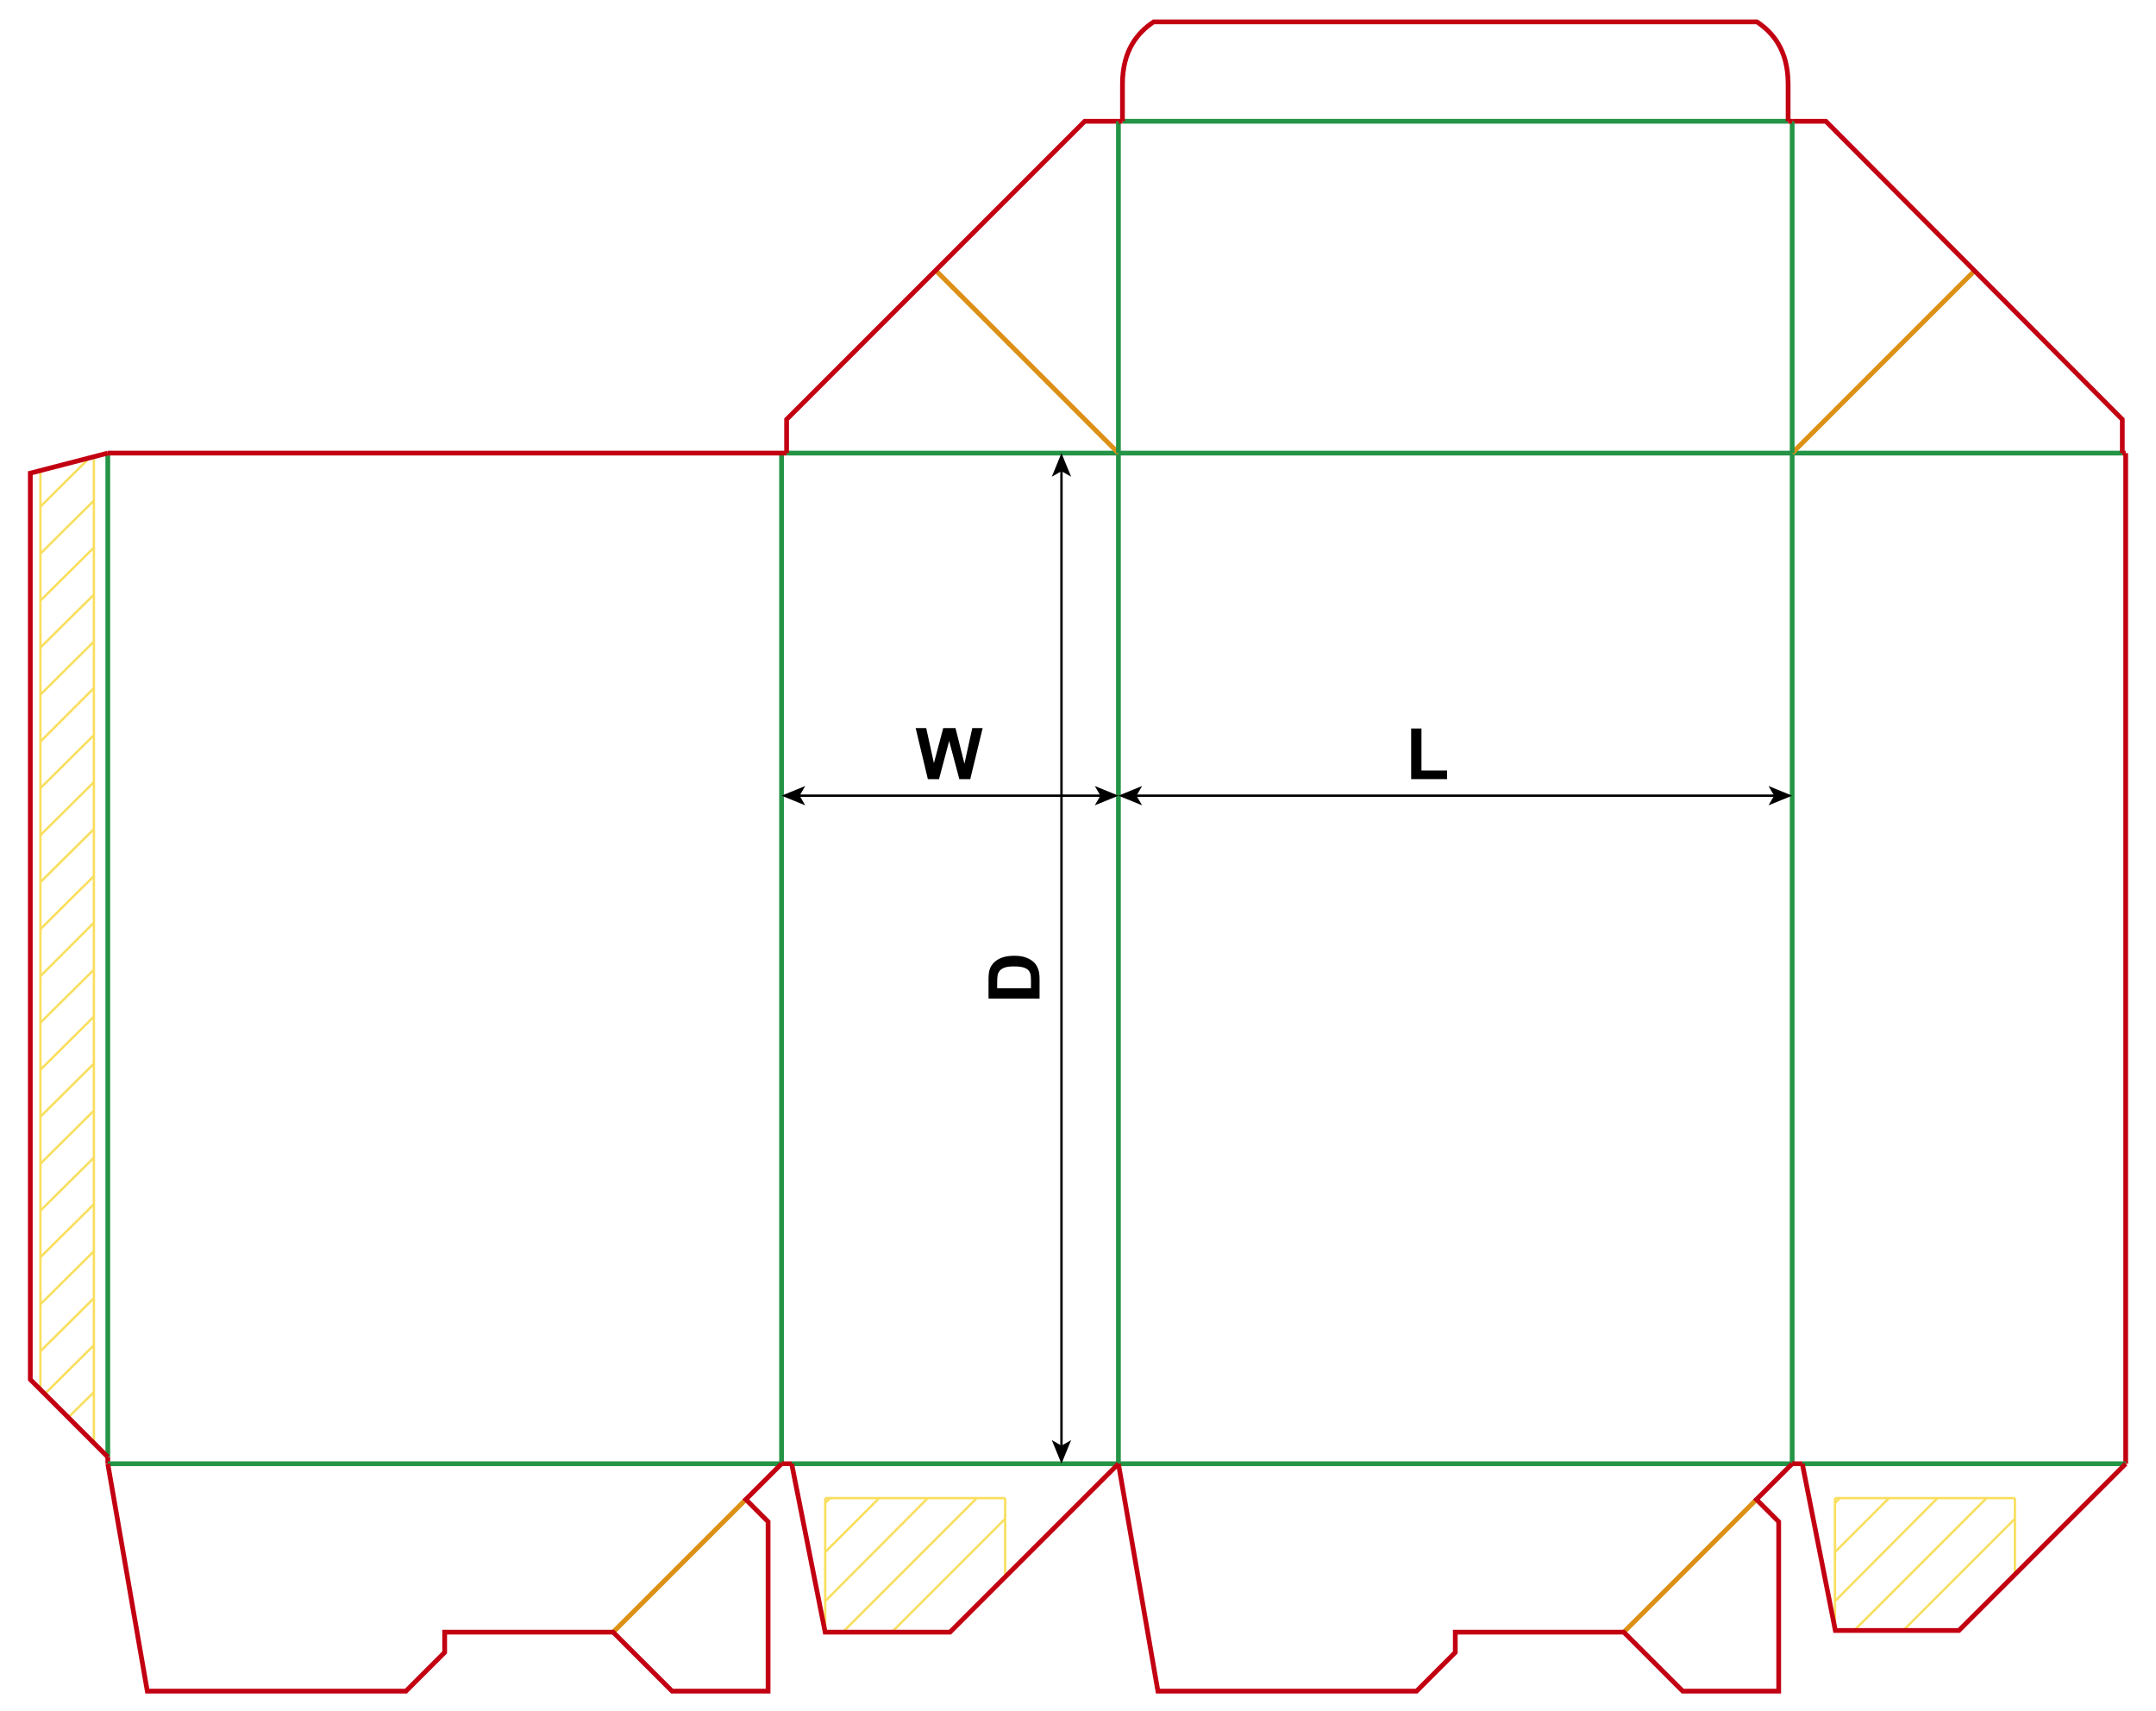 <?xml version="1.0" encoding="iso-8859-1"?> <!-- Generator: Adobe Illustrator 21.1.0, SVG Export Plug-In . SVG Version: 6.00 Build 0)  --> <svg version="1.1" id="Layer_1" xmlns="http://www.w3.org/2000/svg" xmlns:xlink="http://www.w3.org/1999/xlink" x="0px" y="0px" viewBox="0 0 907.087 720" style="enable-background:new 0 0 907.087 720;" xml:space="preserve"> <g>  <line style="fill:none;stroke:#F9DF5F;stroke-width:1;stroke-miterlimit:10;" x1="17.008" y1="584.653" x2="17.008" y2="198.273"/>  <line style="fill:none;stroke:#F9DF5F;stroke-width:1;stroke-miterlimit:10;" x1="39.499" y1="192.287" x2="39.499" y2="606.596"/>  <line style="fill:none;stroke:#F9DF5F;stroke-width:1;stroke-miterlimit:10;" x1="17.008" y1="410.688" x2="39.499" y2="388.195"/>  <line style="fill:none;stroke:#F9DF5F;stroke-width:1;stroke-miterlimit:10;" x1="17.008" y1="390.916" x2="39.499" y2="368.604"/>  <line style="fill:none;stroke:#F9DF5F;stroke-width:1;stroke-miterlimit:10;" x1="17.008" y1="371.144" x2="39.499" y2="348.832"/>  <line style="fill:none;stroke:#F9DF5F;stroke-width:1;stroke-miterlimit:10;" x1="17.008" y1="351.372" x2="39.499" y2="329.06"/>  <line style="fill:none;stroke:#F9DF5F;stroke-width:1;stroke-miterlimit:10;" x1="17.008" y1="331.6" x2="39.499" y2="309.288"/>  <line style="fill:none;stroke:#F9DF5F;stroke-width:1;stroke-miterlimit:10;" x1="17.008" y1="312.009" x2="39.499" y2="289.516"/>  <line style="fill:none;stroke:#F9DF5F;stroke-width:1;stroke-miterlimit:10;" x1="17.008" y1="292.237" x2="39.499" y2="269.925"/>  <line style="fill:none;stroke:#F9DF5F;stroke-width:1;stroke-miterlimit:10;" x1="17.008" y1="272.464" x2="39.499" y2="250.153"/>  <line style="fill:none;stroke:#F9DF5F;stroke-width:1;stroke-miterlimit:10;" x1="17.008" y1="252.692" x2="39.499" y2="230.381"/>  <line style="fill:none;stroke:#F9DF5F;stroke-width:1;stroke-miterlimit:10;" x1="17.008" y1="232.92" x2="39.499" y2="210.608"/>  <line style="fill:none;stroke:#F9DF5F;stroke-width:1;stroke-miterlimit:10;" x1="17.008" y1="213.148" x2="37.471" y2="192.832"/>  <line style="fill:none;stroke:#F9DF5F;stroke-width:1;stroke-miterlimit:10;" x1="17.008" y1="430.279" x2="39.499" y2="407.967"/>  <line style="fill:none;stroke:#F9DF5F;stroke-width:1;stroke-miterlimit:10;" x1="17.008" y1="450.051" x2="39.499" y2="427.739"/>  <line style="fill:none;stroke:#F9DF5F;stroke-width:1;stroke-miterlimit:10;" x1="17.008" y1="469.823" x2="39.499" y2="447.512"/>  <line style="fill:none;stroke:#F9DF5F;stroke-width:1;stroke-miterlimit:10;" x1="17.008" y1="489.595" x2="39.499" y2="467.284"/>  <line style="fill:none;stroke:#F9DF5F;stroke-width:1;stroke-miterlimit:10;" x1="17.008" y1="509.367" x2="39.499" y2="487.056"/>  <line style="fill:none;stroke:#F9DF5F;stroke-width:1;stroke-miterlimit:10;" x1="17.008" y1="528.958" x2="39.499" y2="506.647"/>  <line style="fill:none;stroke:#F9DF5F;stroke-width:1;stroke-miterlimit:10;" x1="17.008" y1="548.73" x2="39.499" y2="526.419"/>  <line style="fill:none;stroke:#F9DF5F;stroke-width:1;stroke-miterlimit:10;" x1="17.008" y1="568.503" x2="39.499" y2="546.191"/>  <line style="fill:none;stroke:#F9DF5F;stroke-width:1;stroke-miterlimit:10;" x1="18.826" y1="586.471" x2="39.499" y2="565.963"/>  <line style="fill:none;stroke:#F9DF5F;stroke-width:1;stroke-miterlimit:10;" x1="28.71" y1="596.352" x2="39.499" y2="585.735"/> </g> <g>  <line style="fill:none;stroke:#F9DF5F;stroke-width:1;stroke-miterlimit:10;" x1="347.189" y1="630.293" x2="422.89" y2="630.293"/>  <line style="fill:none;stroke:#F9DF5F;stroke-width:1;stroke-miterlimit:10;" x1="422.89" y1="630.293" x2="422.89" y2="662.561"/>  <line style="fill:none;stroke:#F9DF5F;stroke-width:1;stroke-miterlimit:10;" x1="347.189" y1="630.293" x2="347.189" y2="686.123"/>  <line style="fill:none;stroke:#F9DF5F;stroke-width:1;stroke-miterlimit:10;" x1="347.189" y1="632.375" x2="349.27" y2="630.293"/>  <line style="fill:none;stroke:#F9DF5F;stroke-width:1;stroke-miterlimit:10;" x1="347.189" y1="653.004" x2="369.899" y2="630.293"/>  <line style="fill:none;stroke:#F9DF5F;stroke-width:1;stroke-miterlimit:10;" x1="347.189" y1="673.632" x2="390.338" y2="630.293"/>  <line style="fill:none;stroke:#F9DF5F;stroke-width:1;stroke-miterlimit:10;" x1="355.137" y1="686.123" x2="410.967" y2="630.293"/>  <line style="fill:none;stroke:#F9DF5F;stroke-width:1;stroke-miterlimit:10;" x1="375.766" y1="686.123" x2="422.89" y2="638.999"/> </g> <g>  <line style="fill:none;stroke:#F9DF5F;stroke-width:1;stroke-miterlimit:10;" x1="772.021" y1="630.293" x2="847.722" y2="630.293"/>  <line style="fill:none;stroke:#F9DF5F;stroke-width:1;stroke-miterlimit:10;" x1="847.722" y1="630.293" x2="847.722" y2="662.561"/>  <line style="fill:none;stroke:#F9DF5F;stroke-width:1;stroke-miterlimit:10;" x1="772.021" y1="630.293" x2="772.021" y2="686.123"/>  <line style="fill:none;stroke:#F9DF5F;stroke-width:1;stroke-miterlimit:10;" x1="772.021" y1="632.375" x2="774.102" y2="630.293"/>  <line style="fill:none;stroke:#F9DF5F;stroke-width:1;stroke-miterlimit:10;" x1="772.021" y1="653.004" x2="794.731" y2="630.293"/>  <line style="fill:none;stroke:#F9DF5F;stroke-width:1;stroke-miterlimit:10;" x1="772.021" y1="673.632" x2="815.171" y2="630.293"/>  <line style="fill:none;stroke:#F9DF5F;stroke-width:1;stroke-miterlimit:10;" x1="779.969" y1="686.123" x2="835.799" y2="630.293"/>  <line style="fill:none;stroke:#F9DF5F;stroke-width:1;stroke-miterlimit:10;" x1="800.598" y1="686.123" x2="847.722" y2="638.999"/> </g> <line style="fill:none;stroke:#249446;stroke-width:2;stroke-miterlimit:10;" x1="45.353" y1="190.63" x2="45.353" y2="612.99"/> <line style="fill:none;stroke:#C20012;stroke-width:2;stroke-miterlimit:10;" x1="45.353" y1="612.99" x2="45.353" y2="615.83"/> <line style="fill:none;stroke:#249446;stroke-width:2;stroke-miterlimit:10;" x1="328.823" y1="190.63" x2="328.823" y2="615.83"/> <line style="fill:none;stroke:#249446;stroke-width:2;stroke-miterlimit:10;" x1="470.553" y1="190.63" x2="470.553" y2="615.83"/> <line style="fill:none;stroke:#249446;stroke-width:2;stroke-miterlimit:10;" x1="754.013" y1="190.63" x2="754.013" y2="615.83"/> <line style="fill:none;stroke:#C20012;stroke-width:2;stroke-miterlimit:10;" x1="894.333" y1="190.63" x2="894.333" y2="615.83"/> <line style="fill:none;stroke:#C20012;stroke-width:2;stroke-miterlimit:10;" x1="45.353" y1="190.63" x2="330.943" y2="190.63"/> <line style="fill:none;stroke:#249446;stroke-width:2;stroke-miterlimit:10;" x1="330.943" y1="190.63" x2="470.553" y2="190.63"/> <line style="fill:none;stroke:#249446;stroke-width:2;stroke-miterlimit:10;" x1="470.553" y1="190.63" x2="754.013" y2="190.63"/> <line style="fill:none;stroke:#249446;stroke-width:2;stroke-miterlimit:10;" x1="754.013" y1="190.63" x2="892.913" y2="190.63"/> <line style="fill:none;stroke:#C20012;stroke-width:2;stroke-miterlimit:10;" x1="892.913" y1="190.63" x2="894.333" y2="190.63"/> <line style="fill:none;stroke:#249446;stroke-width:2;stroke-miterlimit:10;" x1="45.353" y1="615.83" x2="328.823" y2="615.83"/> <line style="fill:none;stroke:#249446;stroke-width:2;stroke-miterlimit:10;" x1="333.073" y1="615.83" x2="754.013" y2="615.83"/> <line style="fill:none;stroke:#249446;stroke-width:2;stroke-miterlimit:10;" x1="758.273" y1="615.83" x2="894.333" y2="615.83"/> <line style="fill:none;stroke:#C20012;stroke-width:2;stroke-miterlimit:10;" x1="328.823" y1="615.83" x2="333.073" y2="615.83"/> <line style="fill:none;stroke:#C20012;stroke-width:2;stroke-miterlimit:10;" x1="754.013" y1="615.83" x2="758.273" y2="615.83"/> <polyline style="fill:none;stroke:#C20012;stroke-width:2;stroke-miterlimit:10;" points="45.353,190.63 12.753,199.07 12.753,580.39 45.353,612.99 "/> <line style="fill:none;stroke:#DC9015;stroke-width:2;stroke-miterlimit:10;" x1="754.013" y1="190.63" x2="830.733" y2="113.92"/> <polyline style="fill:none;stroke:#C20012;stroke-width:2;stroke-miterlimit:10;" points="754.013,51.02 768.193,51.02 892.913,176.46 892.913,190.63 "/> <line style="fill:none;stroke:#DC9015;stroke-width:2;stroke-miterlimit:10;" x1="470.551" y1="190.63" x2="393.661" y2="113.74"/> <polyline style="fill:none;stroke:#C20012;stroke-width:2;stroke-miterlimit:10;" points="470.551,51.02 456.381,51.02 330.941,176.46 330.941,190.63 "/> <line style="fill:none;stroke:#249446;stroke-width:2;stroke-miterlimit:10;" x1="470.553" y1="190.63" x2="470.553" y2="51.02"/> <line style="fill:none;stroke:#249446;stroke-width:2;stroke-miterlimit:10;" x1="754.013" y1="190.63" x2="754.013" y2="51.02"/> <line style="fill:none;stroke:#249446;stroke-width:2;stroke-miterlimit:10;" x1="472.253" y1="51.02" x2="752.313" y2="51.02"/> <line style="fill:none;stroke:#C20012;stroke-width:2;stroke-miterlimit:10;" x1="470.553" y1="51.02" x2="472.253" y2="51.02"/> <line style="fill:none;stroke:#C20012;stroke-width:2;stroke-miterlimit:10;" x1="752.313" y1="51.02" x2="754.013" y2="51.02"/> <path style="fill:none;stroke:#C20012;stroke-width:2;stroke-miterlimit:10;" d="M472.253,51.02V35.43 c0-14.48,6.56-21.85,13.11-26.22h253.84c6.56,4.37,13.11,11.74,13.11,26.22v15.59"/> <line style="fill:none;stroke:#DC9015;stroke-width:2;stroke-miterlimit:10;" x1="257.953" y1="686.69" x2="313.783" y2="630.86"/> <polyline style="fill:none;stroke:#C20012;stroke-width:2;stroke-miterlimit:10;" points="45.353,615.83 61.973,711.5 170.793,711.5 187.083,695.2 187.083,686.69 257.953,686.69 282.753,711.5 323.153,711.5 323.153,640.22 313.783,630.86 328.823,615.83 "/> <polyline style="fill:none;stroke:#C20012;stroke-width:2;stroke-miterlimit:10;" points="333.073,615.83 347.163,686.69 399.683,686.69 470.553,615.83 "/> <line style="fill:none;stroke:#DC9015;stroke-width:2;stroke-miterlimit:10;" x1="683.153" y1="686.69" x2="738.983" y2="630.86"/> <polyline style="fill:none;stroke:#C20012;stroke-width:2;stroke-miterlimit:10;" points="470.553,615.83 487.163,711.5 595.983,711.5 612.283,695.2 612.283,686.69 683.153,686.69 707.953,711.5 748.343,711.5 748.343,640.22 738.983,630.86 754.013,615.83 "/> <polyline style="fill:none;stroke:#C20012;stroke-width:2;stroke-miterlimit:10;" points="758.273,615.83 772.173,685.98 824.173,685.98 894.333,615.83 "/> <g> <g> <line style="fill:none;stroke:#000000;stroke-miterlimit:10;" x1="477.618" y1="334.761" x2="746.957" y2="334.761"/> <g> <polygon points="470.557,334.761 480.506,338.826 478.146,334.761 480.506,330.696 			"/> </g> <g> <polygon points="754.017,334.761 744.068,338.826 746.429,334.761 744.068,330.696 			"/> </g> </g> </g> <g> <g> <line style="fill:none;stroke:#000000;stroke-miterlimit:10;" x1="335.888" y1="334.761" x2="463.497" y2="334.761"/> <g> <polygon points="328.827,334.761 338.776,338.826 336.416,334.761 338.776,330.696 			"/> </g> <g> <polygon points="470.557,334.761 460.608,338.826 462.969,334.761 460.608,330.696 			"/> </g> </g> </g> <g> <g> <line style="fill:none;stroke:#000000;stroke-miterlimit:10;" x1="446.59" y1="197.691" x2="446.59" y2="608.769"/> <g> <polygon points="446.59,190.63 442.525,200.579 446.59,198.218 450.655,200.579 			"/> </g> <g> <polygon points="446.59,615.83 442.525,605.881 446.59,608.242 450.655,605.881 			"/> </g> </g> </g> <g> <path d="M593.711,327.798v-21.299h4.336v17.681h10.781v3.618H593.711z"/> </g> <g> <path d="M390.372,327.798l-5.127-21.475h4.438l3.237,14.751l3.926-14.751h5.156l3.765,15l3.296-15h4.365l-5.215,21.475h-4.6 l-4.277-16.055l-4.263,16.055H390.372z"/> </g> <g> <path d="M415.898,420.123v-7.925c0-1.787,0.137-3.149,0.41-4.087c0.371-1.26,1.03-2.339,1.978-3.237s2.107-1.582,3.479-2.051 s3.064-0.703,5.076-0.703c1.768,0,3.291,0.22,4.57,0.659c1.563,0.537,2.827,1.304,3.794,2.3c0.732,0.752,1.304,1.768,1.714,3.047 c0.303,0.957,0.454,2.236,0.454,3.838v8.159H415.898z M419.531,415.787h14.224v-3.237c0-1.211-0.068-2.085-0.205-2.622 c-0.176-0.703-0.474-1.286-0.894-1.75s-1.111-0.843-2.073-1.136s-2.273-0.439-3.933-0.439s-2.935,0.146-3.823,0.439 s-1.582,0.703-2.08,1.23s-0.835,1.196-1.011,2.007c-0.137,0.605-0.205,1.792-0.205,3.56V415.787z"/> </g> </svg> 